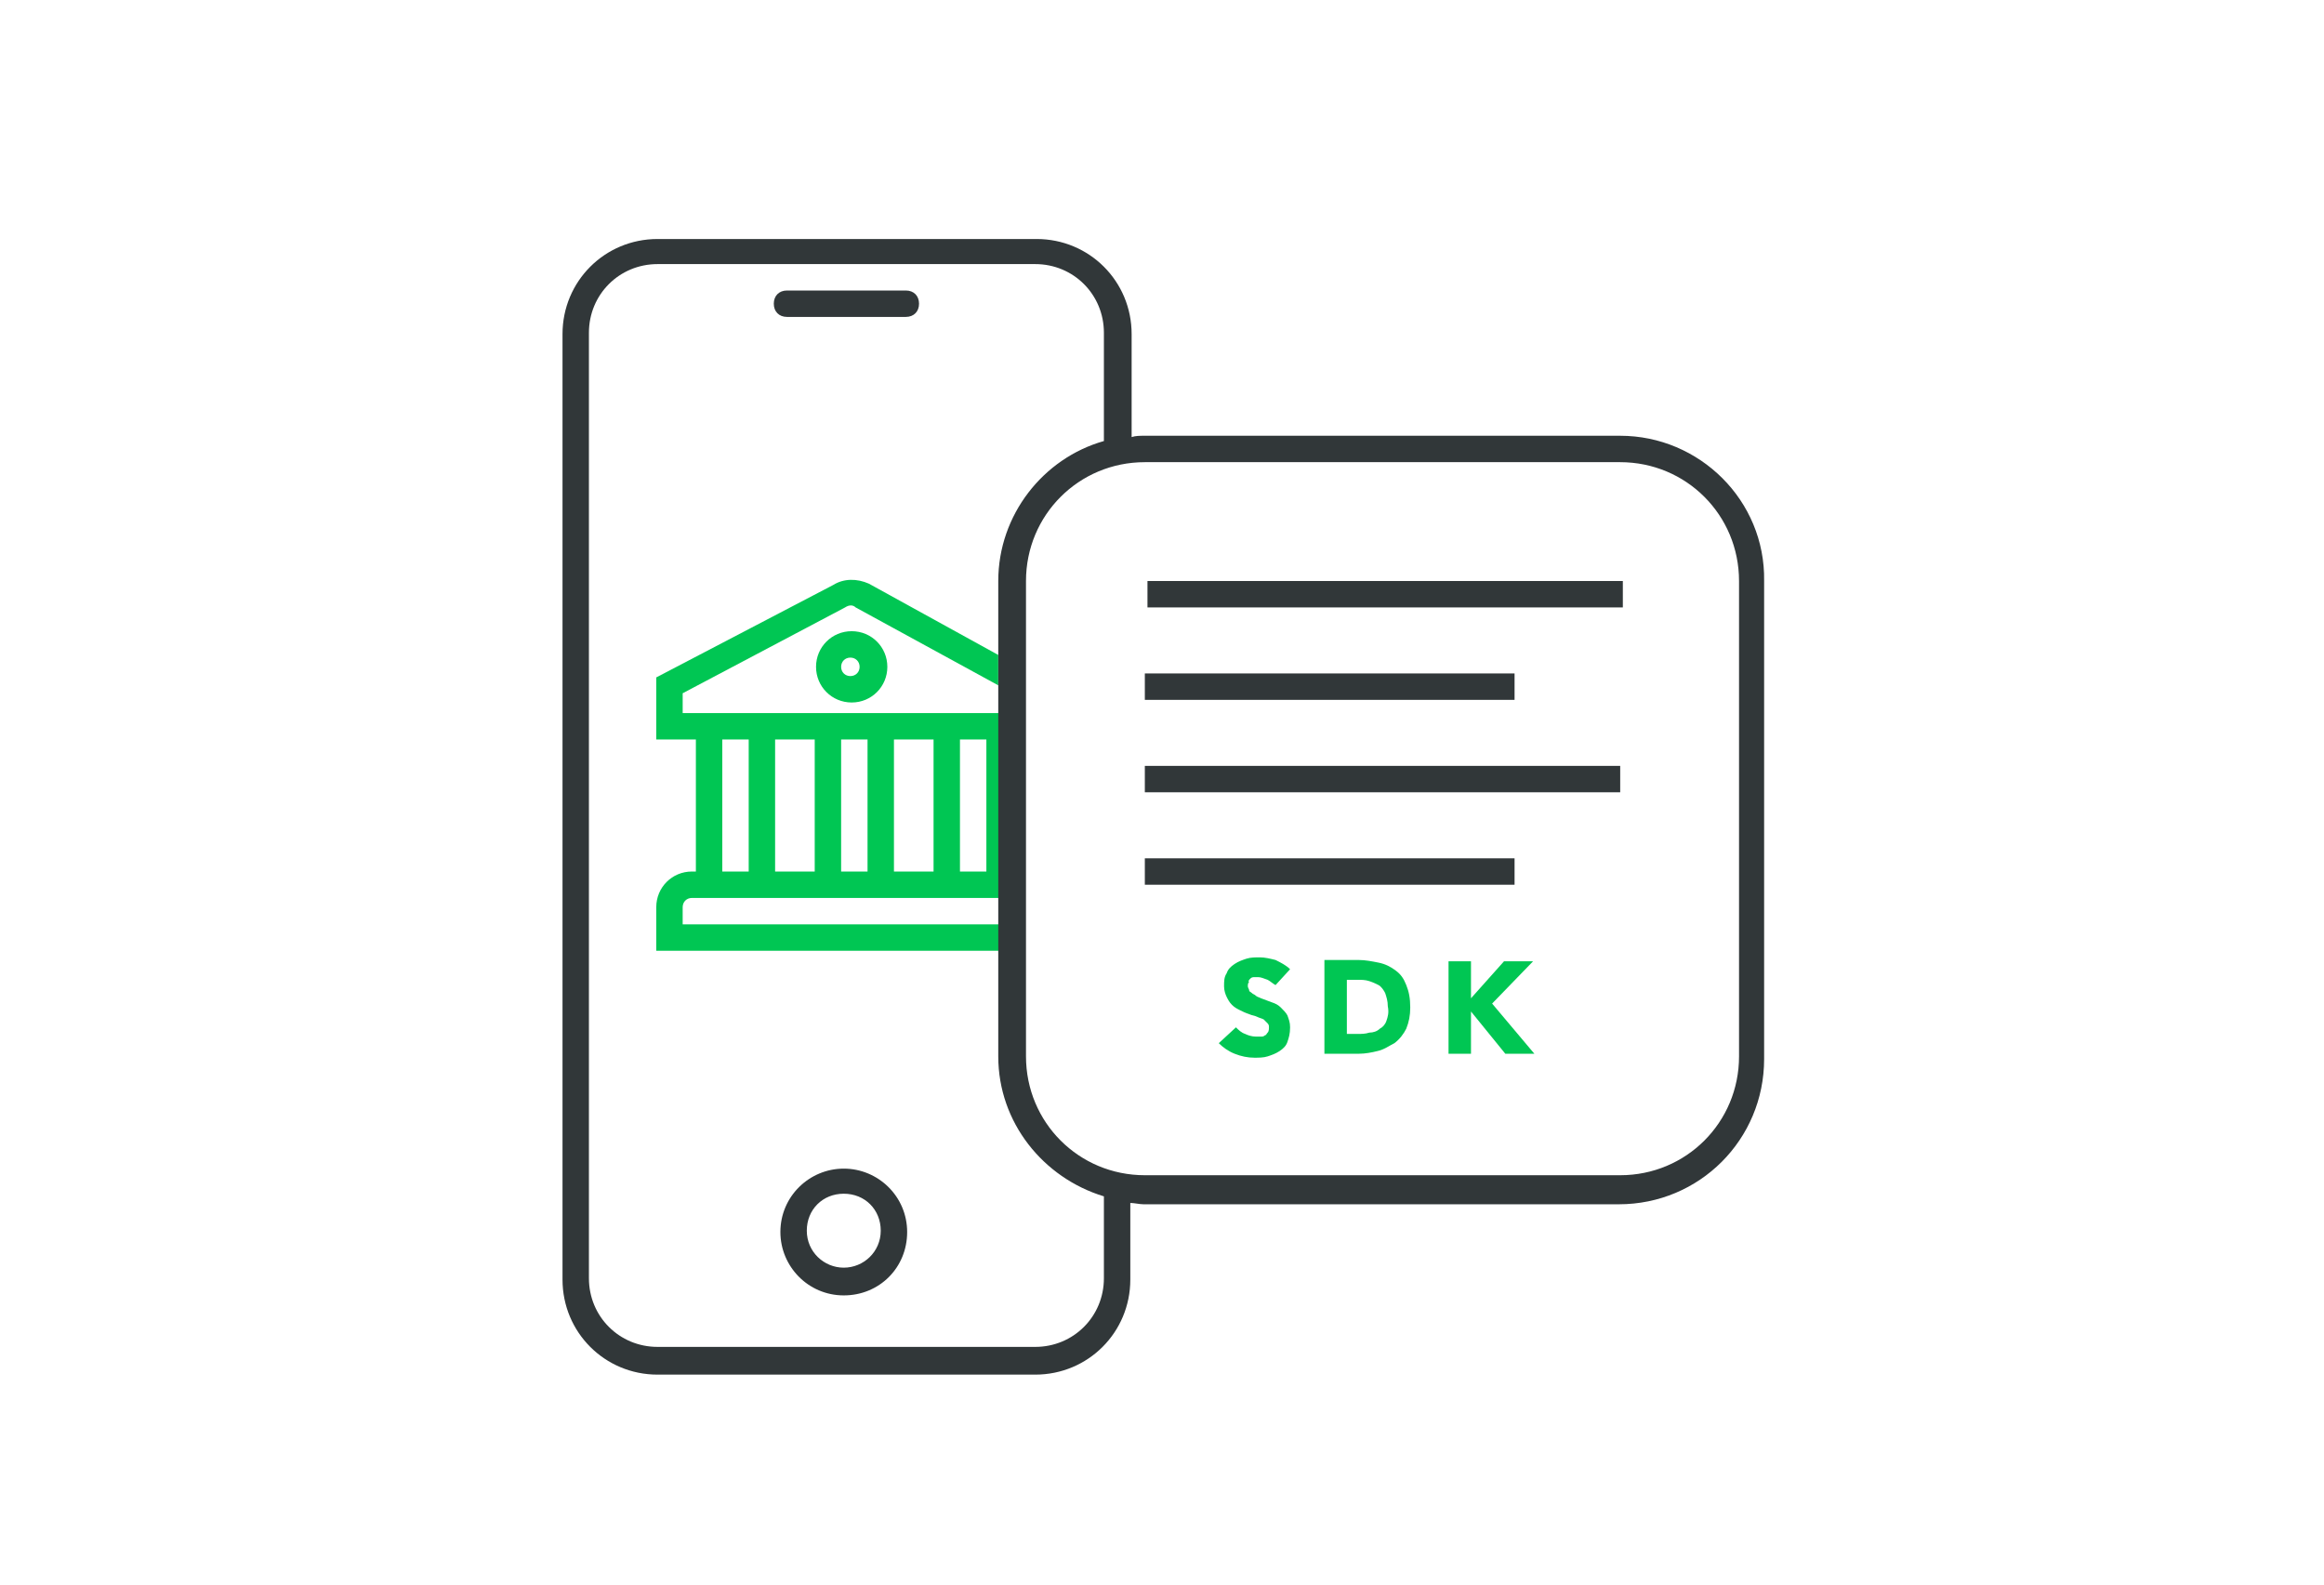 <?xml version="1.0" encoding="utf-8"?>
<!-- Generator: Adobe Illustrator 22.0.1, SVG Export Plug-In . SVG Version: 6.00 Build 0)  -->
<svg version="1.1" xmlns="http://www.w3.org/2000/svg" xmlns:xlink="http://www.w3.org/1999/xlink" x="0px" y="0px"
	 viewBox="0 0 176 120" style="enable-background:new 0 0 176 120;" xml:space="preserve">
<style type="text/css">
	.st0{display:none;}
	.st1{display:inline;}
	.st2{fill:#00C653;}
	.st3{fill:#313739;}
	.st4{fill:none;}
</style>
<g id="Layer_1" class="st0">
	<g id="outlined-icons" class="st1">
		<g>
			<path class="st2" d="M50.1,55.3c-1,0-1.9,0.8-1.9,1.8l0,7.6c0,1,0.9,1.8,1.9,1.8s1.9-0.8,1.9-1.8v-7.6
				C52,56.1,51.1,55.3,50.1,55.3 M64.6,48.5l1.3-2.3c0.1-0.1,0-0.3-0.1-0.3c-0.1-0.1-0.3,0-0.3,0.1l-1.3,2.3
				c-1.1-0.5-2.3-0.7-3.6-0.7c-1.3,0-2.5,0.3-3.5,0.7L55.8,46c-0.1-0.1-0.2-0.2-0.3-0.1c-0.1,0.1-0.2,0.2-0.1,0.3l1.3,2.3
				c-2.5,1.3-4.2,3.7-4.2,6.5l16.3,0C68.7,52.2,67.1,49.8,64.6,48.5 M56.9,52.1c-0.4,0-0.7-0.3-0.7-0.7c0-0.4,0.3-0.7,0.7-0.7
				c0.4,0,0.7,0.3,0.7,0.7C57.6,51.8,57.2,52.1,56.9,52.1 M64.3,52.1c-0.4,0-0.7-0.3-0.7-0.7c0-0.4,0.3-0.7,0.7-0.7
				c0.4,0,0.7,0.3,0.7,0.7C65,51.8,64.7,52.1,64.3,52.1 M52.5,55.7l0,11.6c0,1.1,0.9,1.8,1.9,1.8h1.3l0,4.2c0,1,0.8,1.9,1.8,1.9
				c1,0,1.8-0.9,1.8-1.9l0-4.1h2.4l0,4.2c0,1,0.8,1.9,1.8,1.9c1,0,1.8-0.8,1.8-1.8l0-4l1.3,0c1.1,0,1.9-0.9,1.9-1.9l0-11.8
				L52.5,55.7z M73,57.1c0-1-0.8-1.8-1.8-1.8c-1,0-1.8,0.8-1.8,1.8l0,7.6c0,1,0.8,1.8,1.8,1.8c1,0,1.8-0.8,1.8-1.8L73,57.1z"/>
			<g>
				<path class="st2" d="M123.3,58.7c0-3.2,2.6-4.8,2.7-4.8c-1.5-2.2-3.8-2.5-4.7-2.5c-2-0.2-3.9,1.2-4.9,1.2c-1,0-2.6-1.2-4.2-1.1
					c-2.1,0-4.1,1.3-5.2,3.2c-2.3,3.9-0.6,9.6,1.6,12.8c1.1,1.5,2.3,3.3,4,3.2c1.6-0.1,2.2-1,4.2-1c1.9,0,2.5,1,4.2,1
					c1.7,0,2.8-1.6,3.9-3.1c1.2-1.8,1.8-3.5,1.8-3.6C126.6,63.8,123.3,62.6,123.3,58.7z"/>
				<path class="st2" d="M120.1,49.3c0.9-1.1,1.5-2.6,1.3-4.1c-1.3,0.1-2.8,0.9-3.7,1.9c-0.8,0.9-1.5,2.5-1.3,3.9
					C117.7,51.2,119.2,50.4,120.1,49.3z"/>
			</g>
			<g>
				<path class="st3" d="M60.6,28.6c-2,0-3.6-1.6-3.6-3.6c0-2,1.6-3.6,3.6-3.6c2,0,3.6,1.6,3.6,3.6C64.2,27,62.6,28.6,60.6,28.6z
					 M60.6,23.4c-0.9,0-1.6,0.7-1.6,1.6s0.7,1.6,1.6,1.6s1.6-0.7,1.6-1.6S61.5,23.4,60.6,23.4z"/>
				<path class="st3" d="M60.6,104c-6.7,0-13.4-0.6-19.3-1.7c-1.9-0.3-3.3-2-3.3-3.8V22.3c0-1.8,1.4-3.4,3.3-3.8
					c11.7-2.1,26.6-2.2,38.4,0l0,0c1.8,0.3,3.2,2,3.2,3.8v76.3c0,1.8-1.4,3.4-3.3,3.8C73.9,103.4,67.2,104,60.6,104z M60.5,18.9
					c-6.6,0-13.1,0.6-18.8,1.6c-0.9,0.2-1.7,1-1.7,1.8v76.3c0,0.8,0.7,1.6,1.7,1.8c11.6,2.1,26.2,2.2,37.7,0c0.9-0.2,1.6-1,1.6-1.8
					V22.4c0-0.8-0.7-1.6-1.6-1.8l0,0C73.6,19.5,67.1,18.9,60.5,18.9z"/>
				<path class="st3" d="M116.3,98c-2.6,0-4.8-2.1-4.8-4.8s2.1-4.8,4.8-4.8s4.8,2.1,4.8,4.8C121,95.8,118.9,98,116.3,98z
					 M116.3,90.5c-1.5,0-2.8,1.2-2.8,2.8s1.2,2.8,2.8,2.8s2.8-1.2,2.8-2.8S117.8,90.5,116.3,90.5z"/>
				<g>
					<path class="st3" d="M130.8,104h-28.6c-4,0-7.2-3.2-7.2-7.2V25.2c0-4,3.2-7.2,7.2-7.2h28.6c4,0,7.2,3.2,7.2,7.2v71.6
						C138,100.8,134.8,104,130.8,104z M102.2,20c-2.9,0-5.2,2.3-5.2,5.2v71.6c0,2.9,2.3,5.2,5.2,5.2h28.6c2.9,0,5.2-2.3,5.2-5.2
						V25.2c0-2.9-2.3-5.2-5.2-5.2C130.8,20,102.2,20,102.2,20z"/>
					<path class="st3" d="M121,24h-9c-0.6,0-1-0.4-1-1s0.4-1,1-1h9c0.6,0,1,0.4,1,1S121.6,24,121,24z"/>
				</g>
			</g>
		</g>
	</g>
	<g id="lined-icons" class="st1">
	</g>
	<g id="specs" class="st1">
	</g>
</g>
<g id="Layer_2">
	<g>
		<rect x="58.7" y="56" class="st4" width="3" height="10"/>
		<rect x="72.7" y="56" class="st4" width="2" height="10"/>
		<rect x="63.7" y="56" class="st4" width="2" height="10"/>
		<rect x="67.7" y="56" class="st4" width="3" height="10"/>
		<rect x="54.7" y="56" class="st4" width="2" height="10"/>
		<circle class="st4" cx="64.4" cy="50.5" r="0.7"/>
		<path class="st4" d="M63.9,96c1.5,0,2.8-1.2,2.8-2.8s-1.2-2.8-2.8-2.8s-2.8,1.2-2.8,2.8S62.4,96,63.9,96z"/>
		<path class="st4" d="M78.4,20H49.8c-2.9,0-5.2,2.3-5.2,5.2v71.6c0,2.9,2.3,5.2,5.2,5.2h28.6c2.9,0,5.2-2.3,5.2-5.2v-6.2
			c-4.6-1.3-8-5.6-8-10.6v-8h-26l0-3.3c0-1.5,1.2-2.7,2.7-2.7l0.3,0V56h-3v-4.7l13.4-7c0.8-0.5,1.9-0.5,2.7,0l9.8,5.4V44
			c0-5,3.4-9.2,8-10.6v-8.2C83.6,22.3,81.3,20,78.4,20z M63.9,88.5c2.6,0,4.8,2.1,4.8,4.8c0,2.6-2.1,4.8-4.8,4.8s-4.8-2.1-4.8-4.8
			C59.1,90.6,61.3,88.5,63.9,88.5z M68.6,24h-9c-0.6,0-1-0.4-1-1s0.4-1,1-1h9c0.6,0,1,0.4,1,1S69.2,24,68.6,24z"/>
		<path class="st4" d="M64,46l-12.4,6.5V54h1h6h3h6h3h5v-2.1L64.9,46C64.6,45.9,64.3,45.9,64,46z M67.1,50.5c0,1.5-1.2,2.7-2.7,2.7
			s-2.7-1.2-2.7-2.7s1.2-2.7,2.7-2.7S67.1,49,67.1,50.5z"/>
		<path class="st4" d="M51.7,68.7l0,1.3h24v-2l-23.3,0C52,68,51.7,68.3,51.7,68.7z"/>
		<g>
			<path class="st2" d="M61.8,50.5c0,1.5,1.2,2.7,2.7,2.7s2.7-1.2,2.7-2.7s-1.2-2.7-2.7-2.7S61.8,49,61.8,50.5z M65.1,50.5
				c0,0.4-0.3,0.7-0.7,0.7s-0.7-0.3-0.7-0.7s0.3-0.7,0.7-0.7S65.1,50.1,65.1,50.5z"/>
			<path class="st2" d="M63.1,44.3l-13.4,7V56h3v10l-0.3,0c-1.5,0-2.7,1.2-2.7,2.7l0,3.3h26v-2h-24l0-1.3c0-0.4,0.3-0.7,0.7-0.7
				l23.3,0v-1V56v-2h-5h-3h-6h-3h-6h-1v-1.5L64,46c0.3-0.2,0.6-0.2,0.8,0l10.8,5.9v-2.3l-9.8-5.4C64.9,43.8,63.9,43.8,63.1,44.3z
				 M74.7,56v10l-2,0V56H74.7z M70.7,56v10l-3,0V56H70.7z M65.7,56v10l-2,0V56H65.7z M61.7,56v10l-3,0V56H61.7z M56.7,56v10l-2,0V56
				H56.7z"/>
			<path class="st2" d="M94.7,74.1c0.1-0.1,0.2-0.1,0.3-0.1c0.1,0,0.2,0,0.3,0c0.2,0,0.4,0.1,0.7,0.2c0.2,0.1,0.4,0.3,0.6,0.4
				l1.1-1.2c-0.3-0.3-0.7-0.5-1.1-0.7c-0.4-0.1-0.8-0.2-1.2-0.2c-0.3,0-0.7,0-1,0.1c-0.3,0.1-0.6,0.2-0.9,0.4s-0.5,0.4-0.6,0.7
				c-0.2,0.3-0.2,0.6-0.2,1c0,0.3,0.1,0.6,0.2,0.8c0.1,0.2,0.2,0.4,0.4,0.6c0.2,0.2,0.4,0.3,0.6,0.4c0.2,0.1,0.4,0.2,0.7,0.3
				c0.2,0.1,0.4,0.1,0.6,0.2c0.2,0.1,0.3,0.1,0.5,0.2c0.1,0.1,0.2,0.2,0.3,0.3c0.1,0.1,0.1,0.2,0.1,0.3c0,0.1,0,0.3-0.1,0.4
				c-0.1,0.1-0.1,0.2-0.2,0.2c-0.1,0.1-0.2,0.1-0.3,0.1s-0.2,0-0.4,0c-0.3,0-0.6-0.1-0.8-0.2c-0.3-0.1-0.5-0.3-0.7-0.5L92.3,79
				c0.3,0.3,0.7,0.6,1.2,0.8c0.5,0.2,1,0.3,1.5,0.3c0.3,0,0.7,0,1-0.1c0.3-0.1,0.6-0.2,0.9-0.4c0.3-0.2,0.5-0.4,0.6-0.7
				c0.1-0.3,0.2-0.6,0.2-1.1c0-0.4-0.1-0.6-0.2-0.9c-0.1-0.2-0.3-0.4-0.5-0.6c-0.2-0.2-0.4-0.3-0.7-0.4c-0.3-0.1-0.5-0.2-0.8-0.3
				c-0.2-0.1-0.3-0.1-0.4-0.2c-0.1-0.1-0.2-0.1-0.3-0.2c-0.1-0.1-0.2-0.1-0.2-0.2s-0.1-0.2-0.1-0.3c0-0.1,0-0.3,0.1-0.3
				C94.5,74.3,94.6,74.2,94.7,74.1z"/>
			<path class="st2" d="M105.7,73.5c-0.4-0.3-0.8-0.5-1.3-0.6c-0.5-0.1-1-0.2-1.5-0.2h-2.6v7.1h2.6c0.5,0,1-0.1,1.4-0.2
				c0.5-0.1,0.9-0.4,1.3-0.6c0.4-0.3,0.7-0.7,0.9-1.1c0.2-0.5,0.3-1,0.3-1.6c0-0.7-0.1-1.2-0.3-1.7S106.1,73.8,105.7,73.5z
				 M105,77.3c-0.1,0.3-0.3,0.5-0.5,0.6c-0.2,0.2-0.5,0.3-0.8,0.3c-0.3,0.1-0.6,0.1-0.9,0.1H102v-4.1h0.8c0.3,0,0.6,0,0.9,0.1
				c0.3,0.1,0.5,0.2,0.7,0.3s0.4,0.4,0.5,0.6c0.1,0.3,0.2,0.6,0.2,1C105.2,76.7,105.1,77,105,77.3z"/>
			<polygon class="st2" points="113,76 116.1,72.8 113.9,72.8 111.4,75.6 111.4,75.6 111.4,72.8 109.7,72.8 109.7,79.8 111.4,79.8 
				111.4,76.6 111.4,76.6 114,79.8 116.2,79.8 			"/>
		</g>
		<g>
			<path class="st3" d="M63.9,88.5c-2.6,0-4.8,2.1-4.8,4.8c0,2.6,2.1,4.8,4.8,4.8s4.8-2.1,4.8-4.8C68.7,90.6,66.5,88.5,63.9,88.5z
				 M63.9,96c-1.5,0-2.8-1.2-2.8-2.8s1.2-2.8,2.8-2.8s2.8,1.2,2.8,2.8S65.4,96,63.9,96z"/>
			<path class="st3" d="M68.6,22h-9c-0.6,0-1,0.4-1,1s0.4,1,1,1h9c0.6,0,1-0.4,1-1S69.2,22,68.6,22z"/>
			<path class="st3" d="M122.7,33h-36c-0.4,0-0.7,0-1,0.1v-7.8c0-4-3.2-7.2-7.2-7.2H49.8c-4,0-7.2,3.2-7.2,7.2v71.6
				c0,4,3.2,7.2,7.2,7.2h28.6c4,0,7.2-3.2,7.2-7.2v-5.8c0.3,0,0.7,0.1,1,0.1h36c6.1,0,11-4.9,11-11V44C133.7,37.9,128.7,33,122.7,33
				z M83.6,96.8c0,2.9-2.3,5.2-5.2,5.2H49.8c-2.9,0-5.2-2.3-5.2-5.2V25.2c0-2.9,2.3-5.2,5.2-5.2h28.6c2.9,0,5.2,2.3,5.2,5.2v8.2
				c-4.6,1.3-8,5.6-8,10.6v5.6v2.3V54v2v11v1v2v2v8c0,5,3.4,9.2,8,10.6V96.8z M131.7,80c0,5-4,9-9,9h-36c-5,0-9-4-9-9V54v-1v-9
				c0-5,4-9,9-9h36c5,0,9,4,9,9V80z"/>
			<rect x="86.9" y="44" class="st3" width="36" height="2"/>
			<rect x="86.7" y="51" class="st3" width="28" height="2"/>
			<rect x="86.7" y="58" class="st3" width="36" height="2"/>
			<rect x="86.7" y="65" class="st3" width="28" height="2"/>
		</g>
	</g>
</g>
</svg>
